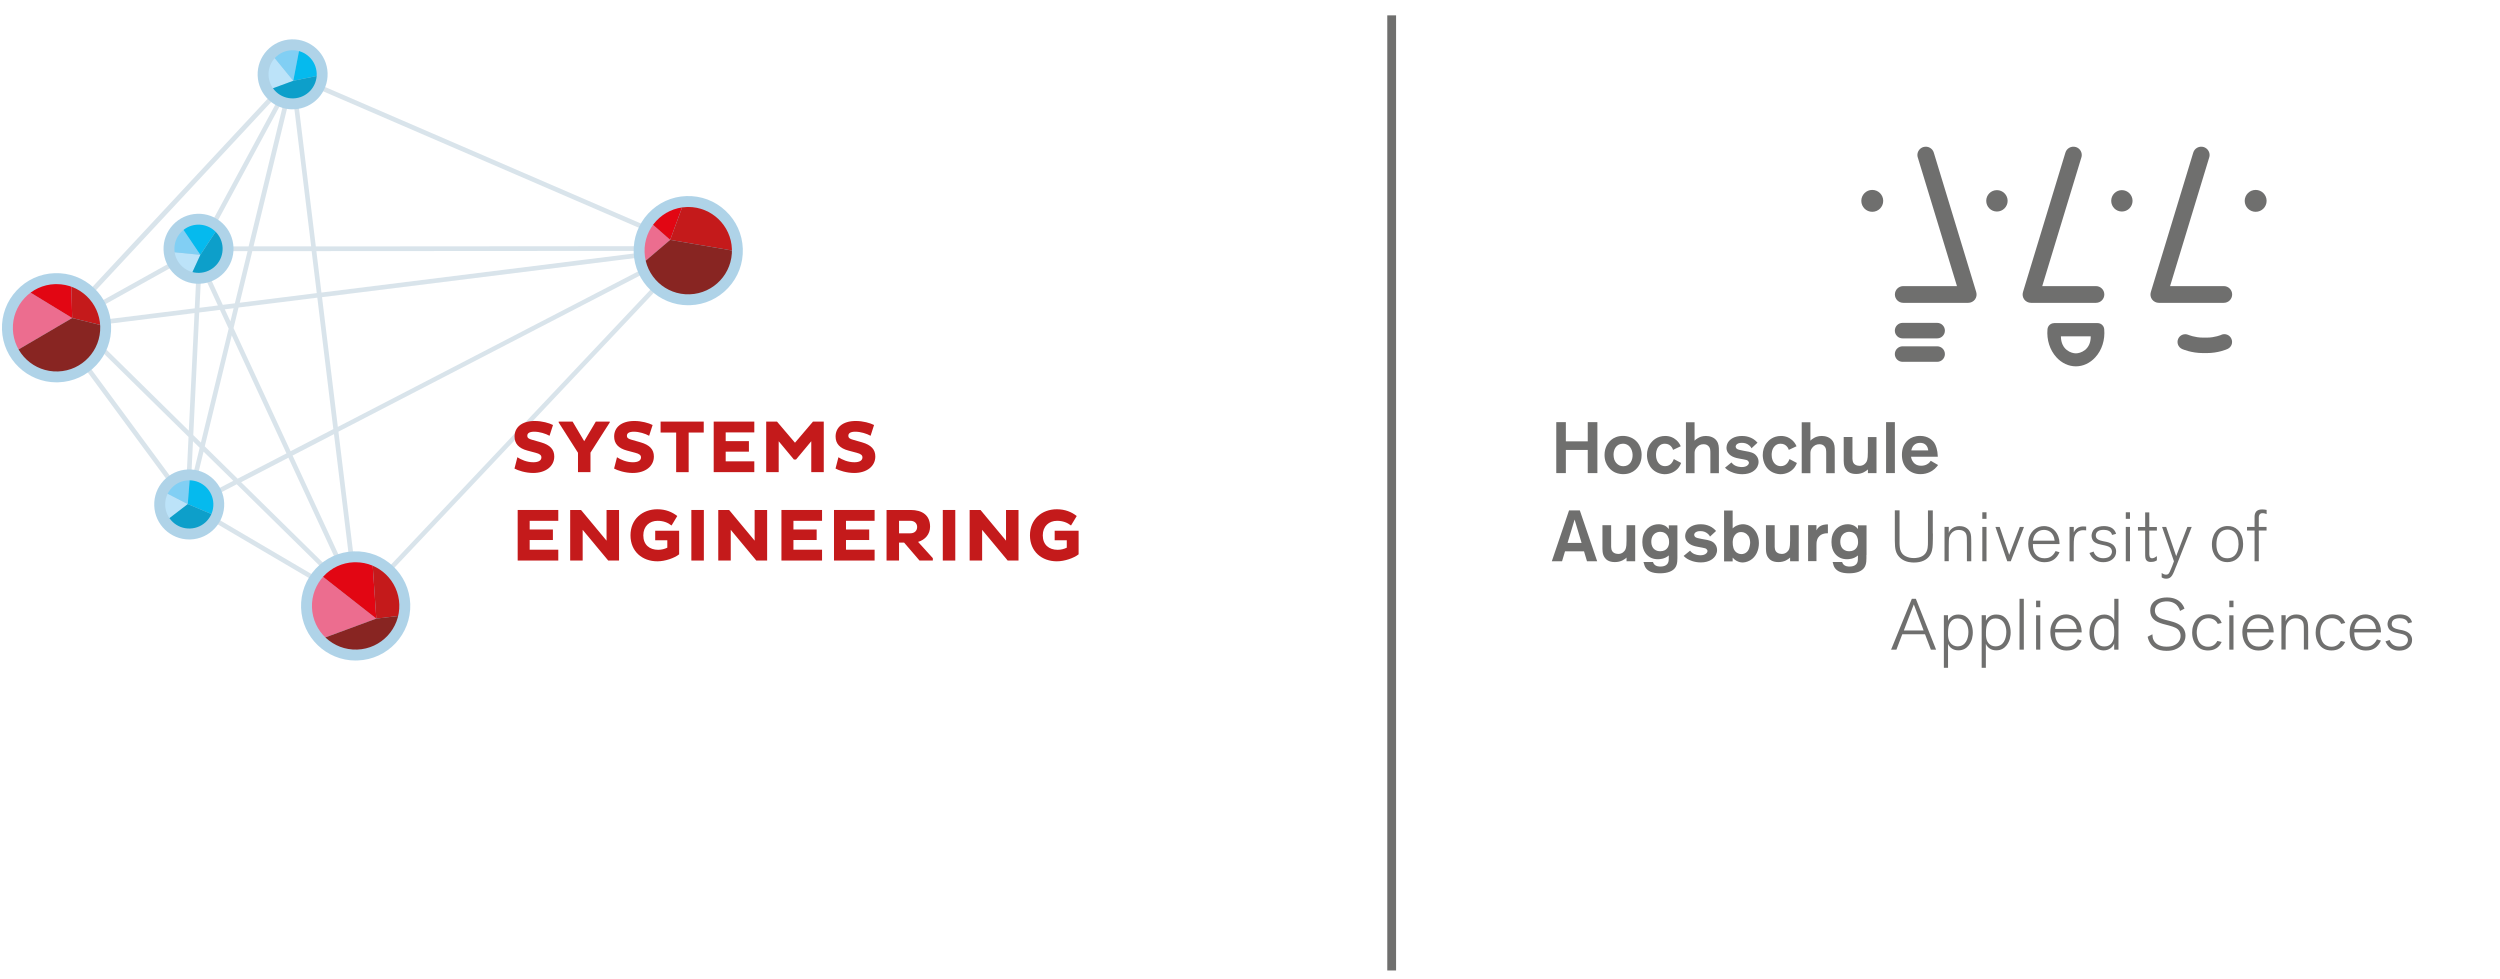 <svg xmlns="http://www.w3.org/2000/svg" xmlns:xlink="http://www.w3.org/1999/xlink" id="Ebene_1" data-name="Ebene 1" viewBox="0 0 454.29 177.83"><defs><style>      .cls-1 {        fill: none;      }      .cls-2 {        clip-path: url(#clippath);      }      .cls-3 {        fill: #ec6d8f;      }      .cls-4 {        fill: #882522;      }      .cls-5 {        fill: #c41a1b;      }      .cls-6 {        fill: #bce3f9;      }      .cls-7 {        fill: #d9e4eb;      }      .cls-8 {        fill: #e20613;      }      .cls-9 {        fill: #afd3e8;      }      .cls-10 {        fill: #05baee;      }      .cls-11 {        fill: #0d9fca;      }      .cls-12 {        fill: #6f6f6e;      }      .cls-13 {        fill: #81cff4;      }      .cls-14 {        clip-path: url(#clippath-1);      }      .cls-15 {        clip-path: url(#clippath-4);      }      .cls-16 {        clip-path: url(#clippath-3);      }      .cls-17 {        clip-path: url(#clippath-2);      }      .cls-18 {        clip-path: url(#clippath-5);      }    </style><clipPath id="clippath"><path class="cls-1" d="m53.02,9.13c-2.42.08-4.31,2.11-4.22,4.53.09,2.42,2.11,4.31,4.53,4.22,2.41-.08,4.31-2.11,4.22-4.53-.08-2.36-2.03-4.22-4.37-4.22h-.15"></path></clipPath><clipPath id="clippath-1"><path class="cls-1" d="m32.87,42.22c-1.65,1.77-1.55,4.54.22,6.19,1.77,1.65,4.54,1.55,6.19-.22,1.65-1.77,1.55-4.54-.22-6.19-.84-.79-1.92-1.18-2.98-1.18-1.17,0-2.34.47-3.2,1.39"></path></clipPath><clipPath id="clippath-2"><path class="cls-1" d="m34.24,87.29c-2.42.08-4.31,2.11-4.22,4.53.09,2.42,2.11,4.31,4.53,4.22,2.42-.08,4.31-2.11,4.22-4.53-.08-2.37-2.03-4.23-4.37-4.23h-.15"></path></clipPath><clipPath id="clippath-3"><path class="cls-1" d="m64.35,102.17c-4.38.15-7.81,3.83-7.66,8.21s3.83,7.81,8.21,7.66,7.81-3.83,7.66-8.21c-.15-4.29-3.68-7.66-7.93-7.66h-.28"></path></clipPath><clipPath id="clippath-4"><path class="cls-1" d="m124.79,37.62c-4.38.15-7.81,3.83-7.66,8.21s3.83,7.81,8.21,7.65c4.38-.15,7.81-3.83,7.66-8.21-.15-4.28-3.67-7.66-7.93-7.66h-.28"></path></clipPath><clipPath id="clippath-5"><path class="cls-1" d="m10,51.63c-4.38.15-7.81,3.83-7.66,8.21.15,4.38,3.83,7.81,8.21,7.66,4.38-.15,7.81-3.83,7.66-8.21-.15-4.29-3.67-7.66-7.93-7.66h-.28"></path></clipPath></defs><rect class="cls-12" x="252.09" y="2.79" width="1.6" height="173.56"></rect><g><path class="cls-12" d="m349.5,26.72c-.65.2-1.08.8-1.08,1.45,0,.15.02.29.07.44,0,0,6.1,20.04,7.12,23.38h-9.76c-.84,0-1.52.68-1.52,1.52s.68,1.52,1.52,1.52h11.81c.48,0,.93-.23,1.22-.61.29-.39.37-.89.23-1.35l-7.71-25.34c-.24-.8-1.09-1.25-1.89-1.01"></path><path class="cls-12" d="m338.23,36.5c0,1.1.89,1.99,1.99,1.99s1.99-.89,1.99-1.99-.89-1.99-1.99-1.99-1.99.89-1.99,1.99"></path><path class="cls-12" d="m377.22,26.72c.65.2,1.07.8,1.07,1.45,0,.15-.02.29-.07.44,0,0-6.1,20.04-7.11,23.38h9.76c.84,0,1.52.68,1.52,1.52s-.68,1.52-1.52,1.52h-11.81c-.48,0-.93-.23-1.22-.61-.29-.39-.37-.89-.23-1.35l7.71-25.34c.24-.8,1.09-1.25,1.89-1.01"></path><path class="cls-12" d="m360.93,36.5c0,1.07.87,1.94,1.94,1.94s1.95-.87,1.95-1.94-.87-1.95-1.95-1.95-1.94.87-1.94,1.95"></path><path class="cls-12" d="m400.44,26.72c.65.2,1.08.8,1.08,1.45,0,.15-.02.29-.07.44,0,0-6.1,20.04-7.11,23.38h9.76c.84,0,1.52.68,1.52,1.52s-.68,1.52-1.52,1.52h-11.81c-.48,0-.93-.23-1.22-.61-.29-.39-.37-.89-.23-1.35l7.71-25.34c.24-.8,1.09-1.25,1.89-1.01"></path><path class="cls-12" d="m383.64,36.5c0,1.07.87,1.94,1.94,1.94s1.94-.87,1.94-1.94-.87-1.95-1.94-1.95-1.94.87-1.94,1.95"></path><path class="cls-12" d="m407.9,36.5c0,1.1.89,1.99,1.99,1.99s1.99-.89,1.99-1.99-.89-1.99-1.99-1.99-1.99.89-1.99,1.99"></path><path class="cls-12" d="m373.27,58.72c-.63,0-1.15.48-1.21,1.1-.17,1.93.42,3.78,1.62,5.1.97,1.07,2.23,1.65,3.54,1.65s2.56-.58,3.53-1.64c1.2-1.3,1.79-3.16,1.62-5.11-.05-.63-.58-1.11-1.21-1.11h-7.89,0Zm6.65,2.4c.02,2.5-1.92,3.1-2.71,3.09-.77,0-2.69-.58-2.71-3.09h5.42Z"></path><path class="cls-12" d="m345.73,58.67c-.77,0-1.41.63-1.41,1.41s.63,1.41,1.41,1.41h6.28c.78,0,1.41-.63,1.41-1.41s-.63-1.41-1.41-1.41h-6.28Z"></path><path class="cls-12" d="m345.73,62.93c-.77,0-1.41.63-1.41,1.41s.63,1.41,1.41,1.41h6.28c.78,0,1.41-.63,1.41-1.41s-.63-1.41-1.41-1.41h-6.28Z"></path><path class="cls-12" d="m403.64,60.85s-1.16.5-2.61.5h-.71c-1.49,0-2.65-.5-2.66-.5-.71-.31-1.54.01-1.85.72s0,1.53.71,1.85c.17.07,1.72.74,3.8.74h.71c2.04,0,3.59-.67,3.75-.75.71-.32,1.02-1.14.7-1.85-.31-.71-1.14-1.03-1.85-.72"></path><path class="cls-12" d="m284.39,100.18l-.54,1.81h-1.86l3.13-9.24h1.96l3.15,9.24h-1.85l-.54-1.81h-3.47.02Zm1.74-5.77l-1.28,4.25h2.55l-1.27-4.25h0Z"></path><path class="cls-12" d="m297.14,101.99h-1.57v-.67c-.34.3-.98.82-2.12.82s-1.62-.47-1.88-.86c-.42-.62-.38-1.36-.38-2.07v-3.77h1.58v3.53c-.01.54-.02,1.18.52,1.49.21.13.51.2.76.2.76,0,1.14-.5,1.27-.73.26-.5.24-1.21.25-1.72v-2.77h1.57v6.54h0Z"></path><path class="cls-12" d="m304.81,100.83c-.01.76.08,1.69-.42,2.36-.4.55-1.26.99-2.74.99s-2.19-.41-2.59-.98c-.16-.24-.27-.51-.41-1.07h1.73c.04.14.07.22.16.34.34.5,1.06.48,1.18.48.79,0,1.19-.3,1.36-.61.18-.34.17-.68.17-1.41-.73.65-1.65.69-1.98.69-.39,0-.82-.06-1.19-.23-.69-.3-1.64-1.09-1.64-2.88,0-.21,0-.83.22-1.4.45-1.14,1.51-1.85,2.74-1.85.22,0,.85.03,1.39.42.23.17.4.39.46.47v-.69h1.56v5.38h0Zm-1.62-3.06c-.1-.35-.46-1.13-1.52-1.13-.22,0-.74.04-1.16.5-.46.5-.44,1.1-.44,1.31s0,.77.42,1.24c.07.07.21.21.42.31.13.07.39.17.79.17.63,0,.98-.25,1.16-.44.44-.45.44-1.02.44-1.23,0-.37-.05-.59-.1-.73"></path><path class="cls-12" d="m310.73,97.5c-.13-.27-.3-.43-.41-.52-.41-.35-.84-.47-1.37-.47-.07,0-.51,0-.8.2-.24.16-.29.37-.29.48.01.22.17.38.21.41.17.13.6.24,1.13.33.35.06.71.12,1.06.19.35.08.75.2,1.04.41.24.17.72.63.72,1.43,0,.31-.08.61-.22.89-.31.6-1.13,1.35-2.72,1.35-1.23,0-2.11-.42-2.51-.67-.22-.14-.43-.31-.63-.51l1.18-.96c.05.07.13.18.3.33.56.48,1.4.51,1.58.51.39,0,.85-.09,1.11-.39.11-.11.17-.25.17-.38,0-.05-.01-.16-.11-.27-.17-.24-.38-.25-.86-.35-.43-.09-.86-.14-1.28-.25-.29-.08-1.79-.44-1.81-1.86.01-.5.21-.86.3-1.01.33-.51,1.1-1.13,2.51-1.13.51,0,1.83.08,2.81,1.22l-1.11,1.03h0Z"></path><path class="cls-12" d="m314.87,96c.07-.07.14-.13.21-.18.65-.5,1.37-.56,1.66-.56.39,0,1.19.11,1.9.83.39.41.98,1.23.98,2.61,0,1.23-.5,2.5-1.61,3.13-.58.33-1.11.38-1.36.38-.34,0-.89-.07-1.51-.59-.11-.09-.2-.18-.29-.29v.68h-1.56v-9.24h1.56v3.25l.02-.02Zm2.8,1.35c-.29-.42-.77-.67-1.28-.67-.41,0-.75.14-1.02.43-.52.54-.51,1.28-.51,1.49,0,.64.12,1.36.67,1.78.13.09.46.31.93.31.25,0,.81-.08,1.19-.65.33-.52.37-1.24.38-1.39,0-.17,0-.81-.35-1.31"></path><path class="cls-12" d="m326.86,101.99h-1.57v-.67c-.34.3-.98.82-2.12.82s-1.62-.47-1.89-.86c-.42-.62-.38-1.36-.38-2.07v-3.77h1.59v3.53c-.01.54-.03,1.18.52,1.49.21.13.51.2.76.2.76,0,1.14-.5,1.27-.73.26-.5.24-1.21.25-1.72v-2.77h1.57v6.54h0Z"></path><path class="cls-12" d="m330.08,96.37c.1-.2.23-.39.39-.54.52-.51,1.37-.54,1.56-.54h.13v1.61c-.33,0-1.58,0-1.96,1.2-.12.37-.12.69-.12,1.07v2.8h-1.52v-6.54h1.52v.93h0Z"></path><path class="cls-12" d="m339.16,100.83c-.01.76.08,1.69-.42,2.36-.4.55-1.26.99-2.73.99s-2.19-.41-2.59-.98c-.16-.24-.27-.51-.4-1.07h1.73c.04.14.07.22.16.34.34.5,1.06.48,1.18.48.79,0,1.19-.3,1.36-.61.18-.34.17-.68.17-1.41-.73.65-1.65.69-1.98.69-.39,0-.82-.06-1.19-.23-.69-.3-1.64-1.09-1.64-2.88,0-.21,0-.83.22-1.4.45-1.14,1.51-1.85,2.74-1.85.22,0,.85.03,1.39.42.24.17.41.39.46.47v-.69h1.56v5.38h-.02Zm-1.62-3.06c-.1-.35-.46-1.13-1.52-1.13-.22,0-.75.04-1.17.5-.46.5-.44,1.1-.44,1.31s0,.77.42,1.24c.07.07.21.21.42.31.13.07.39.17.79.17.63,0,.98-.25,1.16-.44.44-.45.44-1.02.44-1.23,0-.37-.05-.59-.1-.73"></path><polygon class="cls-12" points="290.27 85.97 288.52 85.97 288.52 81.76 284.54 81.76 284.54 85.97 282.8 85.97 282.8 76.71 284.54 76.71 284.54 80.2 288.52 80.2 288.52 76.71 290.27 76.71 290.27 85.97"></polygon><path class="cls-12" d="m298.05,84.13c-.26.67-1.12,2.03-3.07,2.03-.27,0-.84-.02-1.48-.3-.68-.31-1.93-1.22-1.93-3.2,0-.71.19-1.23.29-1.47.26-.66,1.12-1.98,3.07-1.98.25,0,.83.03,1.44.3.71.3,1.93,1.18,1.94,3.15,0,.24-.01.85-.26,1.47m-3.15-3.5c-.14,0-.54.03-.89.25-.34.22-.8.76-.8,1.74,0,.31.04.59.13.89.12.32.57,1.21,1.64,1.21,1.2,0,1.72-1.05,1.69-2.09-.04-1.02-.62-2.01-1.77-2.01"></path><path class="cls-12" d="m305.49,84.12c-.1.28-.24.55-.42.8-.59.8-1.56,1.25-2.55,1.25-.24,0-.77-.04-1.36-.3-1.74-.8-1.88-2.62-1.88-3.18,0-.8.22-1.57.71-2.2.32-.42,1.14-1.27,2.61-1.27.42,0,.84.08,1.22.24.38.16,1.17.62,1.6,1.63l-1.4.66c-.1-.35-.3-.58-.39-.67-.18-.18-.5-.45-1.1-.45-.46,0-.83.16-1.13.51-.48.56-.48,1.3-.48,1.52,0,.34.05.59.09.72.2.76.74,1.33,1.56,1.33,1.13,0,1.47-1,1.59-1.29l1.34.71h-.01Z"></path><path class="cls-12" d="m307.93,80.08c.13-.15.29-.29.63-.48.25-.15.72-.38,1.44-.38s1.51.26,1.94.87c.41.58.41,1.18.41,1.84v4.06h-1.55v-3.61c-.01-.53.03-1-.42-1.38-.13-.12-.38-.28-.81-.28-.54,0-.97.22-1.3.63-.13.16-.24.35-.29.55-.05.2-.05.35-.05.57v3.52h-1.57v-9.26h1.57v3.37-.02Z"></path><path class="cls-12" d="m318.28,81.47c-.13-.28-.3-.43-.41-.53-.41-.35-.84-.47-1.38-.47-.07,0-.51,0-.8.2-.23.16-.29.37-.29.48.01.22.17.38.21.41.17.13.6.24,1.13.33.35.07.71.12,1.06.2.35.08.75.2,1.04.41.23.17.72.63.72,1.43,0,.32-.08.62-.22.89-.31.6-1.13,1.35-2.73,1.35-1.23,0-2.11-.42-2.52-.67-.22-.14-.43-.31-.63-.51l1.18-.96c.05.07.13.18.3.33.56.49,1.4.51,1.59.51.39,0,.85-.09,1.11-.39.1-.11.17-.25.17-.38,0-.05-.01-.16-.11-.28-.17-.24-.38-.25-.87-.35-.43-.09-.87-.14-1.29-.25-.29-.08-1.8-.45-1.81-1.86.01-.5.21-.87.3-1.01.33-.51,1.1-1.13,2.52-1.13.51,0,1.84.08,2.82,1.22l-1.12,1.04h.03Z"></path><path class="cls-12" d="m326.53,84.12c-.1.28-.24.55-.42.8-.59.8-1.56,1.25-2.55,1.25-.24,0-.77-.04-1.36-.3-1.74-.8-1.88-2.62-1.88-3.18,0-.8.22-1.57.71-2.2.32-.42,1.14-1.27,2.61-1.27.42,0,.84.08,1.22.24.38.16,1.17.62,1.6,1.63l-1.41.66c-.1-.35-.3-.58-.39-.67-.18-.18-.5-.45-1.1-.45-.46,0-.83.16-1.13.51-.49.56-.49,1.3-.49,1.52,0,.34.05.59.09.72.2.76.74,1.33,1.56,1.33,1.13,0,1.47-1,1.59-1.29l1.34.71h0Z"></path><path class="cls-12" d="m328.98,80.08c.13-.15.29-.29.63-.48.25-.15.72-.38,1.44-.38s1.51.26,1.94.87c.41.58.41,1.18.41,1.84v4.06h-1.55v-3.61c-.01-.53.03-1-.42-1.38-.13-.12-.38-.28-.81-.28-.54,0-.97.22-1.3.63-.13.16-.24.35-.29.55-.05.2-.05.35-.05.57v3.52h-1.58v-9.26h1.58v3.37-.02Z"></path><path class="cls-12" d="m341,85.97h-1.57v-.67c-.34.3-.99.83-2.13.83s-1.63-.47-1.89-.87c-.42-.62-.38-1.36-.38-2.07v-3.78h1.59v3.54c-.01.54-.03,1.18.52,1.5.21.13.51.2.76.2.76,0,1.14-.5,1.27-.73.26-.5.24-1.21.25-1.72v-2.78h1.57v6.56h0Z"></path><rect class="cls-12" x="342.73" y="76.71" width="1.6" height="9.26"></rect><path class="cls-12" d="m347.27,83c.03.2.09.6.42,1,.22.28.62.63,1.43.63s1.29-.38,1.5-.6c.05-.05.13-.16.22-.3l1.34.77c-.1.14-.29.39-.6.68-.37.34-1.25.98-2.6.98-.42,0-1.46-.05-2.35-.88-.75-.71-1.02-1.61-1.02-2.64,0-.55.08-1.08.29-1.57.29-.66,1.1-1.86,3-1.86,1.47,0,2.24.76,2.59,1.26.3.46.6,1.26.64,2.53h-4.86Zm3.12-1.17c-.01-.08-.04-.3-.13-.52-.14-.32-.48-.84-1.34-.84-.34,0-.52.07-.66.12-.73.3-.91,1.04-.94,1.26h3.07v-.02Z"></path><path class="cls-12" d="m351.24,96.95c-.01.64,0,1.27-.03,1.91-.03.85-.14,1.65-.72,2.33-.42.48-1.2,1.03-2.68,1.03-.34,0-1.47,0-2.37-.72-.13-.1-.43-.37-.67-.76-.49-.85-.45-1.79-.45-3.72v-4.28h.86v6c.01.5.04,1.05.27,1.52.24.48.63.71.8.8.48.26.99.35,1.53.35.24,0,1.39,0,2.04-.77.52-.63.52-1.45.52-2.2v-5.69h.88v4.2h.02Z"></path><path class="cls-12" d="m357.42,101.99v-3.25c0-.84.01-1.34-.14-1.7-.12-.33-.36-.46-.47-.54-.35-.2-.71-.2-.85-.2s-.48,0-.82.17c-.46.21-.83.72-.94,1.19-.07.3-.07.84-.08,1.58v2.74h-.77v-6.24h.77v1.11c.05-.16.14-.41.45-.69.25-.23.69-.55,1.52-.55,1.16,0,1.69.64,1.9,1.07.22.5.21,1,.22,2.06v3.25h-.79Z"></path><path class="cls-12" d="m360.22,93.09h.76v1.19h-.76v-1.19Zm0,2.66h.76v6.24h-.76v-6.24Z"></path><polygon class="cls-12" points="364.75 101.99 362.6 95.75 363.37 95.75 365.1 100.83 367.03 95.75 367.79 95.75 365.39 101.99 364.75 101.99"></polygon><path class="cls-12" d="m374.25,98.87h-4.84c-.01.52.05.84.12,1.06.13.5.57,1.53,2,1.52.55,0,1.42-.13,2-1.31l.72.21c-.06.13-.22.48-.48.81-.34.41-.96,1-2.23,1-.22,0-.85,0-1.44-.33-1.49-.77-1.54-2.61-1.54-3.01,0-.21.01-.72.2-1.27.42-1.18,1.43-1.95,2.68-1.95.38,0,1.3.08,2,.89.51.56.81,1.44.81,2.2v.18Zm-.89-.64c-.18-1.61-1.26-1.94-1.94-1.94-1.09,0-1.6.75-1.77,1.09-.12.26-.2.59-.24.87h3.94v-.02Z"></path><path class="cls-12" d="m376.07,101.99v-6.24h.77v1c.04-.11.11-.22.17-.32.08-.12.34-.44.73-.61.17-.08.44-.16.89-.16.11,0,.24,0,.46.03v.69c-.17-.03-.31-.04-.5-.04-.95,0-1.54.56-1.69,1.48-.05.33-.07.75-.07,1.48v2.7h-.77.01Z"></path><path class="cls-12" d="m380.44,100.21c.1.43.58,1.23,1.74,1.23.59,0,.97-.17,1.15-.31.28-.21.45-.58.45-.9,0-.2-.07-.39-.17-.55-.2-.28-.51-.43-1.18-.58-.61-.14-1.58-.25-2.03-.78-.21-.26-.33-.64-.33-.98.01-.2.06-.8.54-1.22.42-.39,1.15-.52,1.7-.52.18,0,.95,0,1.53.4.48.35.63.8.68,1.01l-.73.2c-.14-.72-.89-.93-1.52-.93-.51,0-.85.12-1.02.24-.05.03-.18.13-.27.27-.13.22-.14.44-.14.54,0,.73.77.88,1.31,1.01l.65.13c.55.14,1.09.33,1.43.81.29.39.3.77.3.95,0,.13-.01.49-.2.84-.25.47-.88,1.09-2.13,1.09-.38,0-1.39-.05-2.1-.94-.18-.25-.3-.47-.42-.73l.76-.26v-.02Z"></path><path class="cls-12" d="m386.29,93.09h.76v1.19h-.76v-1.19Zm0,2.66h.76v6.24h-.76v-6.24Z"></path><path class="cls-12" d="m391.93,101.82c-.17.12-.49.29-1,.29-.07,0-.14,0-.21,0-.17,0-.64-.05-.82-.55-.11-.28-.09-.94-.09-1.24v-3.9h-1.31v-.65h1.31v-2.66h.75v2.66h1.38v.65h-1.38v3.44c.01.22.01.44,0,.67,0,.37-.01.92.51.92.32,0,.63-.22.87-.39v.78h0Z"></path><path class="cls-12" d="m395.44,102.9c-.58,1.49-.81,2.26-1.81,2.26-.43,0-.69-.16-.82-.25v-.79c.35.25.6.3.81.3.45,0,.58-.29.84-.94.09-.2.17-.39.25-.59l.33-.9-2.16-6.24h.75l1.82,5.31,2.03-5.31h.79l-2.82,7.15h-.01Z"></path><path class="cls-12" d="m407.44,100.09c-.39,1.26-1.37,2.06-2.7,2.06-.43,0-1.43-.08-2.16-1.05-.28-.38-.64-1.05-.64-2.16,0-.27.01-.89.29-1.58.62-1.58,1.95-1.77,2.57-1.77.72,0,1.32.2,1.83.69.71.65.97,1.62.98,2.55,0,.21,0,.71-.17,1.26m-2.66-3.85c-.2,0-.68.03-1.13.35-.48.37-.89,1.05-.89,2.34,0,.24-.03,1.49.82,2.16.2.16.57.36,1.17.36.92,0,2-.57,2.03-2.55.01-2.03-1.01-2.67-2-2.67"></path><path class="cls-12" d="m410.46,96.4v5.59h-.77v-5.59h-1.37v-.65h1.37v-1.19c.01-.67-.03-.85.08-1.2.13-.39.43-.79,1.31-.79.3,0,.51.04.8.09v.76c-.13-.05-.38-.17-.75-.17-.26,0-.38.08-.46.17-.25.25-.21.5-.21,1.07v1.26h1.41v.65h-1.41,0Z"></path><path class="cls-12" d="m350.87,118.05l-1.06-2.79h-4.14l-1.06,2.79h-.97l3.77-9.24h.73l3.68,9.24h-.95Zm-3.1-8.22l-1.81,4.73h3.59l-1.78-4.73Z"></path><path class="cls-12" d="m353.98,111.8v1.02c.09-.21.16-.31.24-.4.22-.3.73-.75,1.65-.75.67,0,1.06.18,1.3.33.95.6,1.32,1.9,1.32,2.94,0,.21-.01.58-.13,1.07-.12.46-.67,2.17-2.49,2.17-.98,0-1.51-.54-1.71-.86-.07-.09-.09-.14-.17-.33v4.36h-.76v-9.56h.76-.01Zm.68,5.28c.42.35.88.37,1.09.37,1.44,0,1.94-1.4,1.94-2.61,0-.2-.01-.62-.17-1.1-.38-1.19-1.3-1.36-1.78-1.36-.28,0-.58.06-.81.2-.47.26-.75.8-.85,1.3-.07.33-.08.64-.09.97-.03.79.01,1.69.68,2.24"></path><path class="cls-12" d="m360.87,111.8v1.02c.09-.21.16-.31.23-.4.22-.3.73-.75,1.65-.75.67,0,1.06.18,1.3.33.96.6,1.32,1.9,1.32,2.94,0,.21-.01.58-.13,1.07-.12.46-.67,2.17-2.49,2.17-.98,0-1.51-.54-1.72-.86-.06-.09-.09-.14-.17-.33v4.36h-.76v-9.56h.77Zm.68,5.28c.42.35.88.37,1.09.37,1.44,0,1.94-1.4,1.94-2.61,0-.2-.01-.62-.17-1.1-.38-1.19-1.3-1.36-1.78-1.36-.28,0-.58.06-.81.2-.47.26-.75.8-.85,1.3-.07.33-.08.64-.09.97-.03.79.01,1.69.68,2.24"></path><rect class="cls-12" x="366.98" y="108.81" width=".78" height="9.24"></rect><path class="cls-12" d="m369.99,109.15h.76v1.19h-.76v-1.19Zm0,2.66h.76v6.24h-.76v-6.24Z"></path><path class="cls-12" d="m378.28,114.92h-4.84c-.01.52.05.84.12,1.06.13.5.58,1.53,2,1.52.55,0,1.41-.13,2-1.31l.72.21c-.07.13-.22.48-.48.81-.34.41-.96,1-2.23,1-.22,0-.85,0-1.44-.33-1.49-.77-1.55-2.6-1.55-3.01,0-.21.01-.72.2-1.27.42-1.18,1.43-1.95,2.68-1.95.38,0,1.3.08,2,.89.51.56.81,1.44.81,2.2v.18h.01Zm-.89-.64c-.18-1.61-1.26-1.94-1.94-1.94-1.09,0-1.6.75-1.77,1.09-.12.26-.2.59-.24.86h3.95Z"></path><path class="cls-12" d="m384.18,118.05v-1.13c-.29.82-1.09,1.27-1.92,1.27-.24,0-.77-.04-1.29-.39-1.26-.82-1.28-2.57-1.28-2.88,0-.38.05-2.04,1.35-2.87.22-.13.69-.38,1.35-.38.51,0,1.02.16,1.39.5.29.28.35.46.42.63v-3.99h.76v9.24h-.78Zm-.73-5.35c-.17-.12-.52-.31-1.04-.31-.16,0-.47,0-.81.18-.54.29-1.09,1-1.09,2.36,0,.21-.02,2.54,1.86,2.54.48,0,.89-.12,1.22-.47.52-.52.6-1.34.6-2.02.02-1.26-.22-1.9-.75-2.28"></path><path class="cls-12" d="m391.12,115.26c.03.55.09.78.21,1.03.26.58.96,1.22,2.36,1.22.18,0,.59,0,1.05-.13.85-.26,1.51-.9,1.51-1.83,0-.14-.01-.52-.25-.89-.31-.5-.84-.72-1.91-1.01-.67-.17-1.4-.33-2.03-.63-.42-.21-1.33-.73-1.33-2.06,0-.72.25-1.14.44-1.37.8-1.03,2.36-1.02,2.6-1.02,1.01,0,1.98.28,2.65,1.07.17.21.34.44.54.95l-.81.43c-.09-.29-.19-.55-.38-.8-.26-.38-.89-.94-2.02-.94-.19,0-1.17,0-1.74.59-.17.17-.43.47-.43,1.06,0,.33.09.61.27.86.41.54,1.09.69,1.69.86.87.22,2.03.46,2.74,1.05.29.22.86.8.86,1.81,0,.49-.14,1.39-1.14,2.11-.43.3-1.1.65-2.3.65-1.77,0-3.06-.76-3.44-2.56l.88-.46h-.02Z"></path><path class="cls-12" d="m403,113.39c-.28-.69-.95-1.05-1.69-1.05-.24,0-.79.02-1.3.46-.81.69-.83,1.86-.83,2.13,0,.18.03,1.26.59,1.95.09.1.27.3.62.46.16.08.43.18.85.18.79,0,1.32-.37,1.69-1.05l.79.18c-.17.35-.38.67-.68.93-.29.26-.86.62-1.82.62-.34,0-1.19-.03-1.91-.71-.93-.88-.96-2.17-.96-2.53,0-.47.05-.86.2-1.3.41-1.28,1.45-2.03,2.8-2.03.99,0,1.52.38,1.82.69.35.37.48.69.55.88l-.72.17v.02Z"></path><path class="cls-12" d="m405.1,109.15h.76v1.19h-.76v-1.19Zm0,2.66h.76v6.24h-.76v-6.24Z"></path><path class="cls-12" d="m413.17,114.92h-4.84c-.01.52.05.84.12,1.06.13.5.58,1.53,2,1.52.55,0,1.41-.13,2-1.31l.72.21c-.06.13-.22.48-.48.81-.34.41-.96,1-2.23,1-.22,0-.85,0-1.44-.33-1.49-.77-1.55-2.6-1.55-3.01,0-.21.01-.72.2-1.27.42-1.18,1.43-1.95,2.68-1.95.38,0,1.29.08,2,.89.51.56.81,1.44.81,2.2v.18h.01Zm-.89-.64c-.18-1.61-1.26-1.94-1.94-1.94-1.09,0-1.6.75-1.77,1.09-.12.26-.19.59-.23.86h3.94Z"></path><path class="cls-12" d="m418.65,118.05v-3.25c0-.84.01-1.34-.14-1.7-.12-.33-.35-.46-.47-.54-.35-.2-.71-.2-.85-.2s-.48,0-.83.17c-.46.21-.82.72-.94,1.19-.07.3-.07.84-.08,1.58v2.73h-.77v-6.24h.77v1.11c.05-.16.14-.41.45-.69.25-.24.69-.55,1.52-.55,1.16,0,1.69.64,1.9,1.07.22.5.21.99.22,2.05v3.25h-.77v.02Z"></path><path class="cls-12" d="m425.44,113.39c-.28-.69-.95-1.05-1.69-1.05-.24,0-.79.03-1.3.46-.81.69-.83,1.86-.83,2.13,0,.18.03,1.26.59,1.95.09.1.27.3.62.46.16.08.43.18.85.18.78,0,1.32-.37,1.69-1.05l.79.18c-.17.35-.38.67-.68.93-.29.26-.86.62-1.82.62-.34,0-1.19-.03-1.91-.71-.93-.88-.96-2.17-.96-2.53,0-.47.05-.86.2-1.3.41-1.28,1.45-2.03,2.8-2.03,1,0,1.52.38,1.82.69.35.37.48.69.55.88l-.72.17v.02Z"></path><path class="cls-12" d="m432.65,114.92h-4.84c-.01.52.05.84.12,1.06.13.5.58,1.53,2,1.52.55,0,1.41-.13,2-1.31l.72.21c-.06.13-.22.49-.48.81-.34.41-.95,1-2.22,1-.22,0-.85,0-1.44-.33-1.49-.77-1.54-2.6-1.54-3.01,0-.21.01-.72.2-1.27.42-1.18,1.43-1.95,2.68-1.95.38,0,1.3.08,2,.89.51.56.81,1.44.81,2.2v.18h-.01Zm-.89-.64c-.18-1.61-1.26-1.94-1.94-1.94-1.09,0-1.6.74-1.77,1.09-.12.26-.2.59-.24.86h3.95Z"></path><path class="cls-12" d="m434.23,116.26c.11.43.58,1.23,1.74,1.23.59,0,.97-.17,1.15-.31.27-.21.44-.58.44-.9,0-.2-.07-.39-.17-.55-.19-.28-.51-.43-1.18-.58-.62-.14-1.58-.25-2.03-.78-.21-.26-.33-.64-.33-.98.01-.2.07-.8.54-1.22.42-.39,1.15-.52,1.7-.52.18,0,.96,0,1.53.41.48.35.63.8.68,1.01l-.73.2c-.14-.72-.89-.93-1.52-.93-.51,0-.85.12-1.02.24-.05.03-.18.13-.27.27-.13.22-.15.45-.15.54,0,.73.77.88,1.31,1.01l.66.13c.55.14,1.08.33,1.43.81.29.39.3.77.3.96,0,.13-.01.48-.2.84-.25.47-.88,1.09-2.13,1.09-.38,0-1.39-.05-2.09-.94-.18-.25-.3-.47-.42-.73l.76-.26v-.04Z"></path></g><path class="cls-7" d="m126.33,44.88l.32-.17h-.71L53.55,13.42l-.25-2.08-.53,2.16L10.17,59.25l-.24.26,23.79,32.27-.29,1.18,1.15-.6,30.12,17.71.29.17.29-.31.82.81-.52-1.12,60.98-64.63-.26-.11h.03Zm-82.98,11l14.31-1.79,2.91,23.88-7.77,4.02-10.36-22.37.91-3.75h0Zm-1.48,2.52l-1.02-2.19,1.6-.2-.58,2.39Zm1.7-3.39l2.28-9.37h10.78l.93,7.62s-13.99,1.75-13.99,1.75Zm-.9.11l-2.19.27-3.8-8.21.08-1.55h8.23l-2.31,9.48h-.01Zm-3.08.39l-3.34.42.34-6.9,3.01,6.49h-.01Zm-4.28-9.24l.5,1.08-.42,8.68-22.67,2.83,22.6-12.59h-.01Zm.04,10.62l-1.04,21.37-19.16-18.85s20.2-2.52,20.2-2.52Zm.86-.11l3.76-.47,1.58,3.41-5.04,20.7-1.39-1.36,1.08-22.28h0Zm5.91,4.18l9.93,21.43-8.87,4.59-5.97-5.87,4.9-20.16h0Zm10.29,22.21l10.98,23.7-19.57-19.25,8.59-4.45Zm.76-.39l7.52-3.89,3.33,27.3-10.85-23.41Zm5.34-28.78l63.79-7.97-60.91,31.54-2.87-23.57h0Zm-.1-.84l-.92-7.53,61.51-.04-60.59,7.57Zm65.41-8.43l-66.43.05-3.7-30.36,70.13,30.31h0ZM53.04,16.09l3.5,28.67h-10.47l6.98-28.67h0Zm-7.85,28.68h-8.13l14.77-27.33-6.65,27.33h0Zm6.48-28.8l-15.63,28.92-23.46,13.07L51.67,15.97Zm-17.94,74.36l-22.45-30.44,3.06-.38-.15.15,20.07,19.74-.53,10.94h0Zm1.34-10.15l1.21,1.19-1.58,6.5.37-7.69Zm1.91,1.88l5.41,5.31-7.66,3.97,2.26-9.28h-.01Zm-1.48,9.84l7.52-3.9,21.02,20.68-28.55-16.78h.01Zm29.68,16.77l-3.68-30.23,63.24-32.74h0l-59.52,63.08-.05-.11Z"></path><path class="cls-9" d="m53.17,19.87c-1.62,0-3.15-.6-4.33-1.71-1.24-1.16-1.96-2.73-2.02-4.43s.55-3.32,1.7-4.56c1.16-1.24,2.73-1.96,4.43-2.02s3.32.55,4.56,1.7c1.24,1.16,1.96,2.73,2.02,4.43.12,3.51-2.63,6.46-6.14,6.58h-.23"></path><g class="cls-2"><polygon class="cls-6" points="53.29 14.68 45.23 4.82 44.62 17.88 53.29 14.68"></polygon><polygon class="cls-13" points="53.29 14.68 45.23 4.82 55.62 2.63 53.29 14.68"></polygon><polygon class="cls-10" points="53.29 14.68 62.16 12.86 55.62 2.63 53.29 14.68"></polygon><polygon class="cls-11" points="53.29 14.68 62.16 12.86 52.31 22.02 44.62 17.88 53.29 14.68"></polygon></g><path class="cls-9" d="m36.07,51.57c-1.62,0-3.15-.6-4.33-1.71-1.24-1.16-1.96-2.73-2.02-4.43s.55-3.32,1.7-4.56h0c1.16-1.24,2.73-1.96,4.43-2.02s3.32.55,4.56,1.7c1.24,1.16,1.96,2.73,2.02,4.43s-.55,3.32-1.71,4.56c-1.16,1.24-2.73,1.96-4.43,2.02h-.23"></path><g class="cls-14"><polygon class="cls-6" points="36.41 46.31 23.74 45.04 32.55 54.71 36.41 46.31"></polygon><polygon class="cls-13" points="36.41 46.31 23.74 45.04 29.54 36.15 36.41 46.31"></polygon><polygon class="cls-10" points="36.41 46.31 41.4 38.75 29.54 36.15 36.41 46.31"></polygon><polygon class="cls-11" points="36.41 46.31 41.4 38.75 40.91 52.2 32.55 54.71 36.41 46.31"></polygon></g><path class="cls-9" d="m34.39,98.03c-3.41,0-6.24-2.71-6.36-6.14-.06-1.7.55-3.32,1.7-4.56,1.16-1.24,2.73-1.96,4.43-2.02s3.32.55,4.56,1.71c1.24,1.16,1.96,2.73,2.02,4.43.12,3.51-2.63,6.46-6.14,6.58h-.22"></path><g class="cls-17"><polygon class="cls-6" points="34.12 91.6 24.3 86.55 23.69 99.61 34.12 91.6"></polygon><polygon class="cls-13" points="34.12 91.6 24.3 86.55 34.69 84.36 34.12 91.6"></polygon><polygon class="cls-10" points="34.12 91.6 42.14 94.97 34.75 83.55 34.12 91.6"></polygon><polygon class="cls-11" points="34.12 91.6 41.23 94.59 31.39 103.75 23.69 99.61 34.12 91.6"></polygon></g><path class="cls-9" d="m64.62,120.03c-5.31,0-9.73-4.23-9.91-9.58-.09-2.65.85-5.17,2.66-7.11s4.26-3.06,6.91-3.15c5.47-.19,10.07,4.1,10.27,9.57.19,5.47-4.1,10.07-9.57,10.26h-.35"></path><g class="cls-16"><polygon class="cls-3" points="68.38 112.41 48.2 96.58 47.1 120.28 68.38 112.41"></polygon><polygon class="cls-8" points="68.38 112.41 48.2 96.58 67.04 92.62 68.38 112.41"></polygon><polygon class="cls-5" points="68.38 112.41 78.91 111.17 67.04 92.62 68.38 112.41"></polygon><polygon class="cls-4" points="68.38 112.41 78.91 111.17 61.05 127.78 47.1 120.28 68.38 112.41"></polygon></g><path class="cls-9" d="m125.06,55.47c-5.31,0-9.73-4.23-9.91-9.58-.09-2.65.85-5.17,2.66-7.11s4.26-3.06,6.91-3.15c2.65-.09,5.18.85,7.11,2.66,1.94,1.81,3.06,4.26,3.15,6.91.09,2.65-.85,5.17-2.66,7.11s-4.26,3.06-6.91,3.15h-.35"></path><g class="cls-15"><polygon class="cls-3" points="121.78 43.59 108.64 32.03 107.54 55.72 121.78 43.59"></polygon><polygon class="cls-8" points="121.78 43.59 108.64 32.03 127.48 28.07 121.78 43.59"></polygon><polygon class="cls-5" points="121.78 43.59 139.35 46.61 127.48 28.07 121.78 43.59"></polygon><polygon class="cls-4" points="121.78 43.59 139.35 46.61 121.49 63.23 107.54 55.72 121.78 43.59"></polygon></g><path class="cls-9" d="m10.27,69.48c-5.31,0-9.73-4.23-9.91-9.58-.09-2.65.85-5.17,2.66-7.11,1.81-1.94,4.26-3.06,6.91-3.15,2.65-.09,5.18.85,7.11,2.66,1.94,1.81,3.06,4.26,3.15,6.91.09,2.65-.85,5.17-2.66,7.11-1.81,1.94-4.26,3.06-6.91,3.15h-.35"></path><g class="cls-18"><polygon class="cls-3" points="13.12 57.79 -6.15 46.04 -7.25 69.73 13.12 57.79"></polygon><polygon class="cls-8" points="13.12 57.79 -6.15 46.04 12.69 42.08 13.12 57.79"></polygon><polygon class="cls-5" points="13.12 57.79 24.56 60.62 12.69 42.08 13.12 57.79"></polygon><polygon class="cls-4" points="13.12 57.79 24.56 60.62 6.7 77.24 -7.25 69.73 13.12 57.79"></polygon></g><path class="cls-5" d="m94,83.08c.7.46,1.76.92,2.91.92.91,0,1.47-.3,1.47-.88,0-.41-.3-.65-1.04-.84l-1.5-.4c-1.58-.42-2.34-1.26-2.34-2.56,0-1.57,1.2-2.82,3.68-2.82,1.31,0,2.6.37,3.31.73l-.63,1.96c-.72-.4-1.83-.74-2.77-.74-.89,0-1.27.28-1.27.73,0,.41.27.57.84.73l1.64.47c1.69.49,2.42,1.31,2.42,2.58,0,1.77-1.55,2.99-3.85,2.99-1.35,0-2.77-.46-3.38-.8l.53-2.07h-.02Z"></path><path class="cls-5" d="m105.02,82.26l-3.5-5.49v-.16h2.53l2.11,3.56,2.11-3.56h2.53v.16l-3.5,5.48v3.55h-2.27v-3.54h0Z"></path><path class="cls-5" d="m112.1,83.08c.7.46,1.76.92,2.91.92.91,0,1.47-.3,1.47-.88,0-.41-.3-.65-1.04-.84l-1.5-.4c-1.58-.42-2.34-1.26-2.34-2.56,0-1.57,1.2-2.82,3.68-2.82,1.31,0,2.6.37,3.31.73l-.63,1.96c-.72-.4-1.83-.74-2.77-.74-.89,0-1.27.28-1.27.73,0,.41.27.57.84.73l1.64.47c1.69.49,2.42,1.31,2.42,2.58,0,1.77-1.55,2.99-3.85,2.99-1.35,0-2.77-.46-3.38-.8l.53-2.07h-.02Z"></path><path class="cls-5" d="m125.14,78.6v7.2h-2.27v-7.2h-2.83v-1.99h7.84v1.99h-2.74,0Z"></path><path class="cls-5" d="m129.69,85.8v-9.19h7.38v1.97h-5.2v1.58h4.22v1.91h-4.22v1.76h5.2v1.97s-7.38,0-7.38,0Z"></path><path class="cls-5" d="m147.42,80.18l-2.77,3.32h-.39l-2.76-3.32v5.62h-2.27v-9.19h1.96l3.27,3.84,3.27-3.84h1.96v9.19h-2.27v-5.62h0Z"></path><path class="cls-5" d="m152.34,83.08c.7.46,1.76.92,2.91.92.91,0,1.47-.3,1.47-.88,0-.41-.3-.65-1.04-.84l-1.5-.4c-1.58-.42-2.34-1.26-2.34-2.56,0-1.57,1.2-2.82,3.68-2.82,1.31,0,2.6.37,3.31.73l-.63,1.96c-.72-.4-1.83-.74-2.77-.74-.89,0-1.27.28-1.27.73,0,.41.27.57.84.73l1.64.47c1.69.49,2.42,1.31,2.42,2.58,0,1.77-1.55,2.99-3.85,2.99-1.35,0-2.77-.46-3.38-.8l.53-2.07h-.02Z"></path><path class="cls-5" d="m94.07,101.86v-9.19h7.38v1.97h-5.2v1.58h4.22v1.91h-4.22v1.76h5.2v1.97h-7.38Z"></path><path class="cls-5" d="m105.88,96.28v5.58h-2.27v-9.19h1.97l4.64,5.58v-5.58h2.27v9.19h-1.97l-4.64-5.58Z"></path><path class="cls-5" d="m123.42,100.72c-.85.69-2.56,1.28-3.96,1.28-2.72,0-4.89-1.76-4.89-4.72s2.18-4.74,4.89-4.74c1.49,0,2.69.5,3.61,1.23l-1.04,1.72c-.69-.54-1.51-.85-2.53-.85-1.47,0-2.6.96-2.6,2.65s1.12,2.62,2.7,2.62c.59,0,1.19-.15,1.66-.39v-1.35h-2.2v-1.73h4.35v4.29h0Z"></path><path class="cls-5" d="m125.63,92.67h2.27v9.19h-2.27v-9.19Z"></path><path class="cls-5" d="m132.79,96.28v5.58h-2.27v-9.19h1.97l4.64,5.58v-5.58h2.27v9.19h-1.97l-4.64-5.58Z"></path><path class="cls-5" d="m142,101.86v-9.19h7.38v1.97h-5.2v1.58h4.22v1.91h-4.22v1.76h5.2v1.97h-7.38Z"></path><path class="cls-5" d="m151.55,101.86v-9.19h7.38v1.97h-5.2v1.58h4.22v1.91h-4.22v1.76h5.2v1.97h-7.38Z"></path><path class="cls-5" d="m161.1,92.67h4.37c2.14,0,3.54.97,3.54,3.04,0,1.37-.91,2.39-2.18,2.76l2.68,2.96v.43h-2.42l-2.8-3.26h-.92v3.26h-2.27v-9.19h0Zm2.27,1.97v2.27h2.06c.74,0,1.23-.46,1.23-1.14s-.49-1.13-1.23-1.13h-2.06Z"></path><path class="cls-5" d="m171.32,92.67h2.27v9.19h-2.27v-9.19Z"></path><path class="cls-5" d="m178.47,96.28v5.58h-2.27v-9.19h1.97l4.64,5.58v-5.58h2.27v9.19h-1.97l-4.64-5.58Z"></path><path class="cls-5" d="m196.01,100.72c-.85.69-2.56,1.28-3.96,1.28-2.72,0-4.89-1.76-4.89-4.72s2.18-4.74,4.89-4.74c1.49,0,2.69.5,3.61,1.23l-1.04,1.72c-.69-.54-1.51-.85-2.53-.85-1.47,0-2.6.96-2.6,2.65s1.12,2.62,2.7,2.62c.59,0,1.19-.15,1.66-.39v-1.35h-2.2v-1.73h4.35v4.29h.01Z"></path></svg>